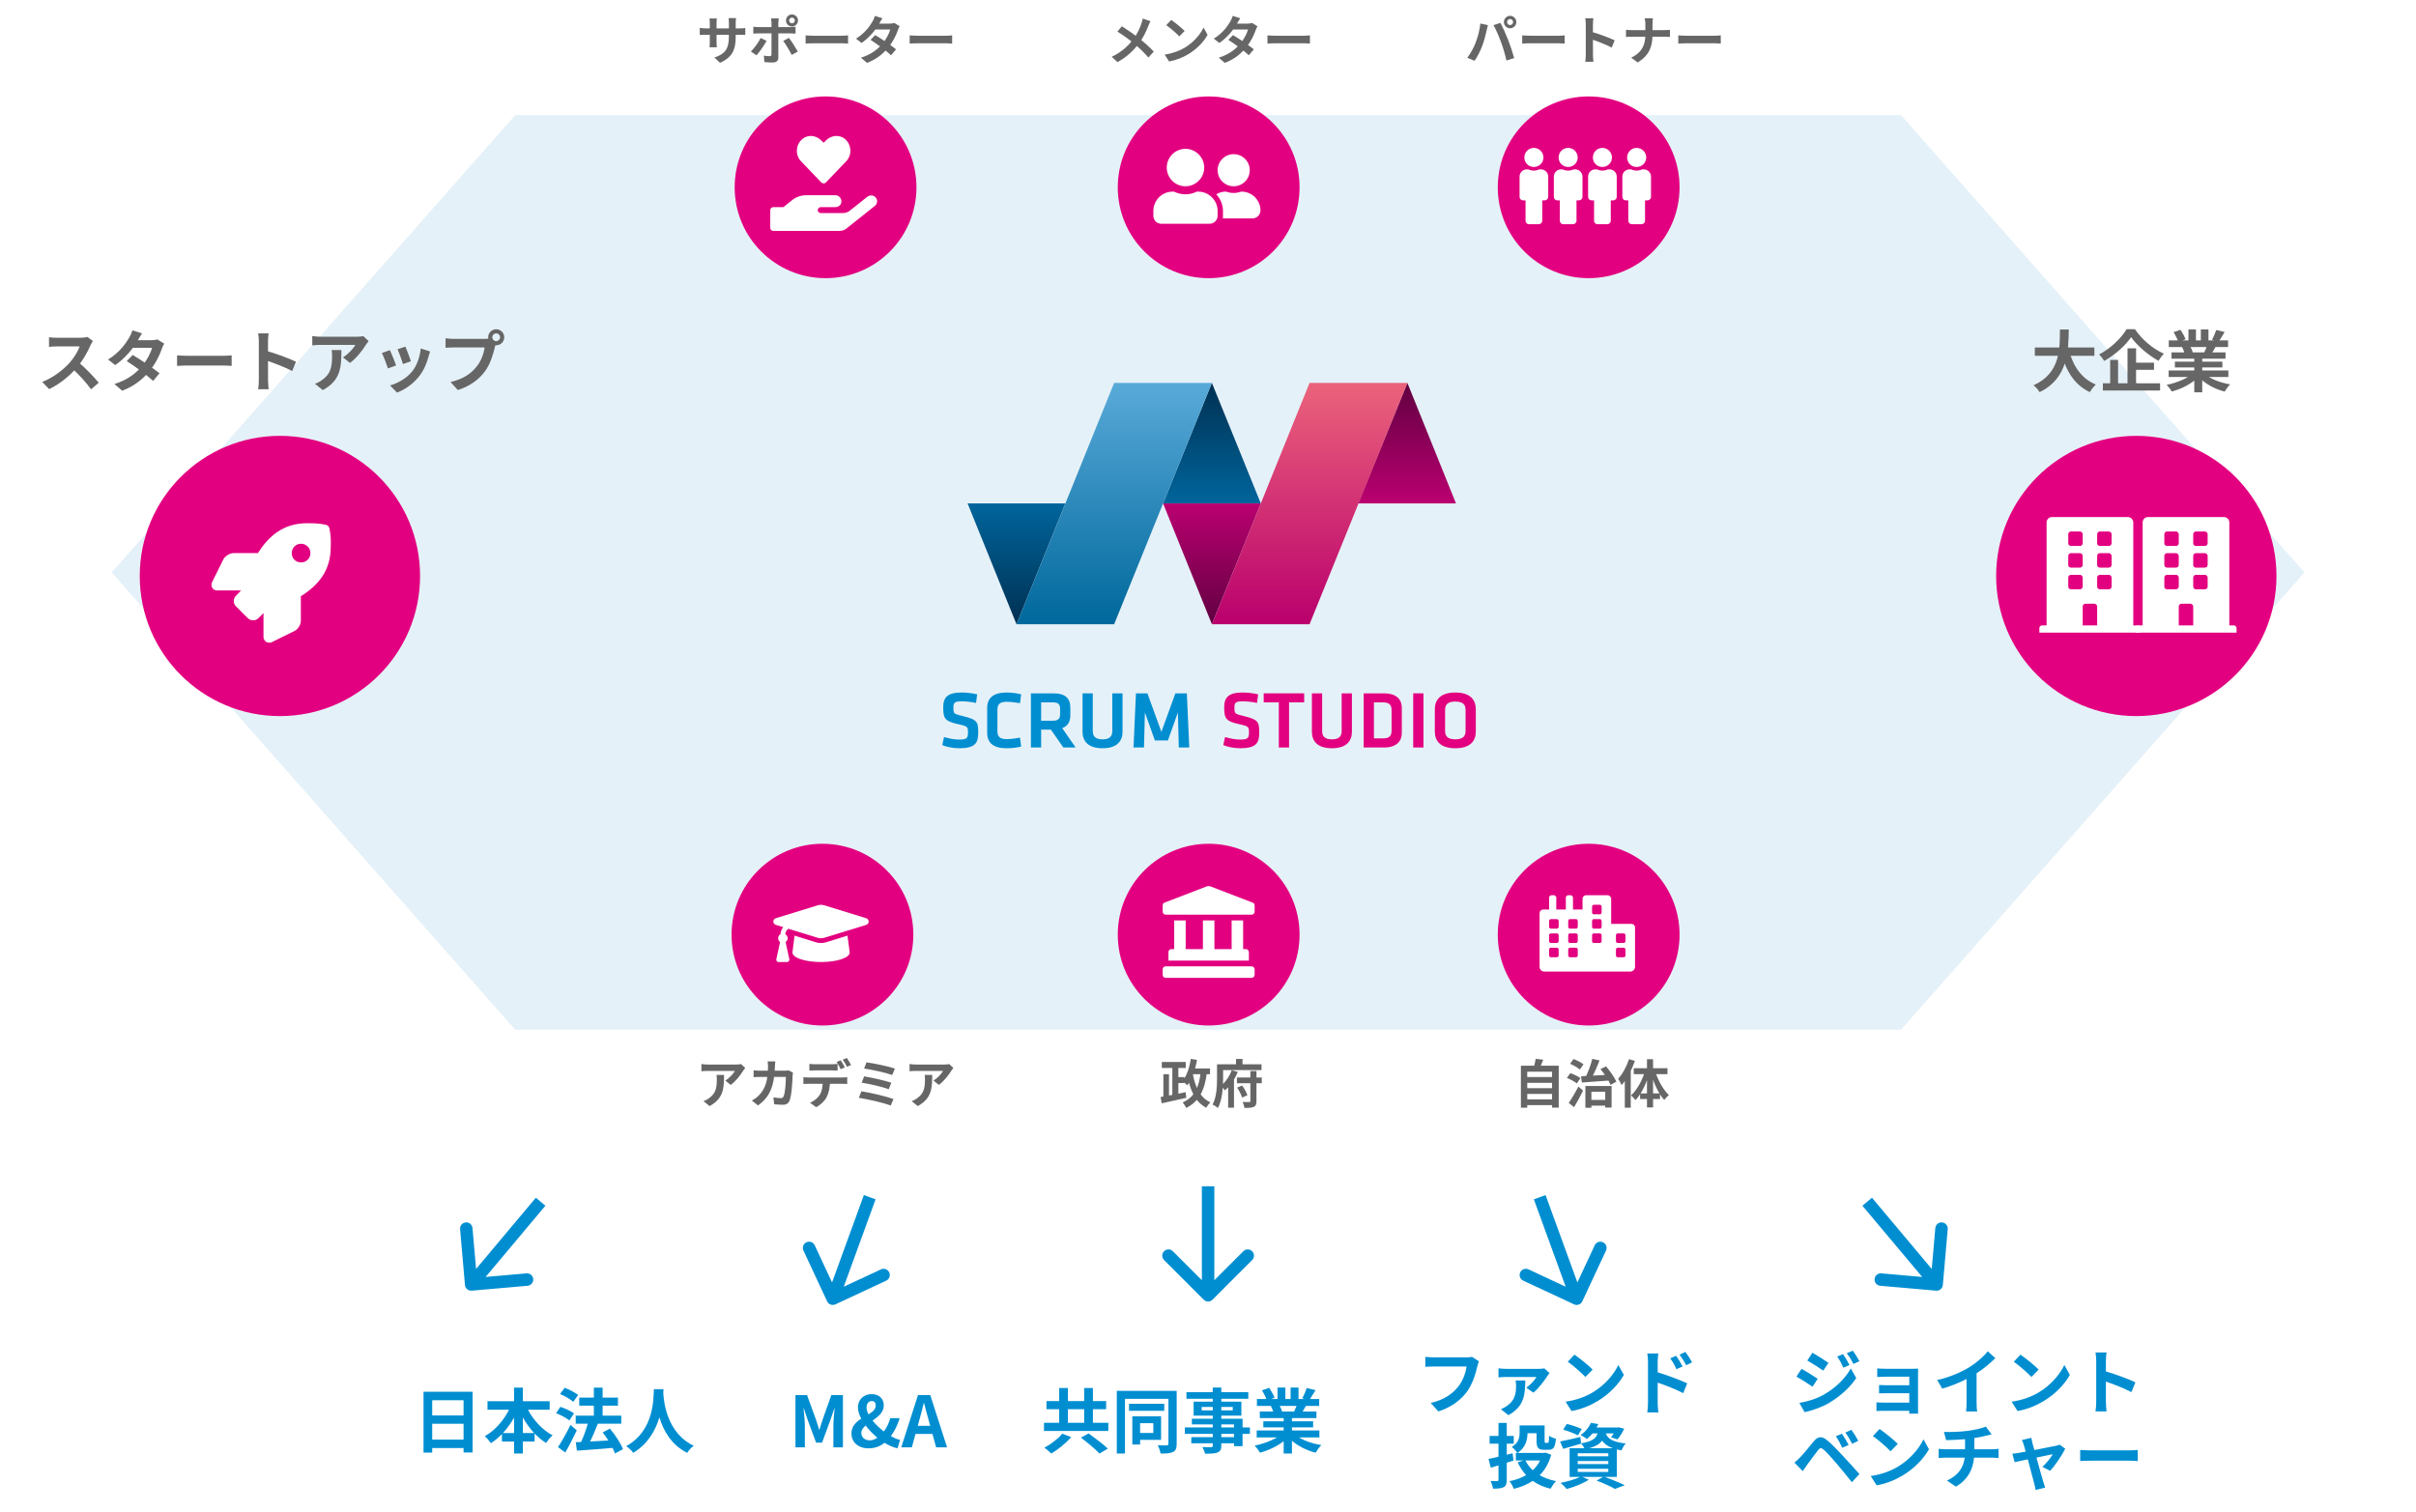 <svg width="650" height="407" viewBox="0 0 650 407" fill="none" xmlns="http://www.w3.org/2000/svg">
<g opacity="0.15" filter="url(#filter0_f_906_70)">
<path d="M511.454 30.978L620 154.045L511.454 277.112H138.602L30.056 154.045L138.602 30.978L511.454 30.978Z" fill="#4EA2D2"/>
</g>
<path d="M258.064 201.365C256.405 201.365 254.478 200.979 253.513 200.505L253.984 198.352C255.353 198.738 256.663 199.029 258.106 199.029C260.097 199.029 260.425 198.596 260.425 197.201C260.425 195.587 260.38 195.447 257.757 194.883C254.231 194.091 253.76 193.414 253.76 190.33C253.76 187.681 254.95 186.368 258.653 186.368C259.922 186.368 261.453 186.521 262.896 186.854L262.591 189.167C261.387 188.909 259.965 188.737 258.696 188.737C256.836 188.737 256.507 189.124 256.507 190.396C256.507 192.059 256.55 192.103 259.067 192.714C262.985 193.66 263.18 194.295 263.18 197.202C263.181 199.95 262.372 201.365 258.064 201.365Z" fill="#008ED1"/>
<path d="M265.587 190.592C265.587 187.921 267.14 186.368 270.772 186.368C272.127 186.368 273.528 186.543 274.73 186.854L274.424 189.234C273.243 189.015 271.865 188.866 270.858 188.866C268.955 188.866 268.343 189.522 268.343 191.074V196.666C268.343 198.246 268.954 198.907 270.858 198.907C271.865 198.907 273.243 198.717 274.424 198.513L274.73 200.917C273.528 201.202 272.127 201.364 270.772 201.364C267.14 201.364 265.587 199.828 265.587 197.16V190.592Z" fill="#008ED1"/>
<path d="M283.217 189.015H280.112V193.957H283.217C284.727 193.957 285.208 193.413 285.208 192.19V190.747C285.208 189.521 284.683 189.015 283.217 189.015ZM286.082 201.161L282.736 196.36H280.111V201.161H277.356V186.587H283.326C286.715 186.587 287.963 187.967 287.963 190.523V192.432C287.963 194.182 287.308 195.4 285.775 195.947L289.385 201.161H286.082Z" fill="#008ED1"/>
<path d="M302.006 186.587V196.949C302.006 199.231 300.715 201.364 296.625 201.364C292.536 201.364 291.245 199.231 291.245 196.949V186.587H294V196.705C294 198.136 294.679 198.967 296.625 198.967C298.572 198.967 299.251 198.136 299.251 196.705V186.587H302.006Z" fill="#008ED1"/>
<path d="M314.211 199.272H310.711L308.021 191.731L307.78 201.161H304.959L305.615 186.587H308.699L312.461 196.949L316.223 186.587H319.307L319.964 201.161H317.143L316.901 191.731L314.211 199.272Z" fill="#008ED1"/>
<path d="M333.663 201.364C332 201.364 330.077 200.978 329.113 200.504L329.595 198.351C330.951 198.737 332.263 199.028 333.706 199.028C335.697 199.028 336.025 198.595 336.025 197.2C336.025 195.586 335.98 195.446 333.356 194.882C329.835 194.09 329.354 193.413 329.354 190.329C329.354 187.68 330.556 186.367 334.253 186.367C335.522 186.367 337.052 186.52 338.496 186.853L338.19 189.166C336.986 188.908 335.564 188.736 334.297 188.736C332.437 188.736 332.109 189.123 332.109 190.395C332.109 192.058 332.152 192.102 334.668 192.713C338.584 193.659 338.781 194.294 338.781 197.201C338.781 199.949 337.972 201.364 333.663 201.364Z" fill="#E30080"/>
<path d="M344.054 189.015H339.985V186.587H350.876V189.015H346.81V201.161H344.054V189.015Z" fill="#E30080"/>
<path d="M363.717 186.587V196.949C363.717 199.231 362.427 201.364 358.336 201.364C354.245 201.364 352.955 199.231 352.955 196.949V186.587H355.71V196.705C355.71 198.136 356.389 198.967 358.336 198.967C360.282 198.967 360.959 198.136 360.959 196.705V186.587H363.717Z" fill="#E30080"/>
<path d="M369.643 198.716H372.027C373.887 198.716 374.391 197.978 374.391 196.584V191.161C374.391 189.759 373.888 189.015 372.027 189.015H369.643V198.716ZM372.312 186.587C375.9 186.587 377.146 188.401 377.146 190.503V197.241C377.146 199.313 375.9 201.161 372.312 201.161H366.887V186.587H372.312Z" fill="#E30080"/>
<path d="M382.965 201.161H380.207V186.587H382.965V201.161Z" fill="#E30080"/>
<path d="M388.785 196.73C388.785 198.108 389.484 198.967 391.539 198.967C393.594 198.967 394.293 198.109 394.293 196.73V191.008C394.293 189.629 393.594 188.8 391.539 188.8C389.484 188.8 388.785 189.629 388.785 191.008V196.73ZM397.049 196.9C397.049 199.312 395.65 201.364 391.539 201.364C387.428 201.364 386.025 199.312 386.025 196.9V190.855C386.025 188.423 387.428 186.367 391.539 186.367C395.65 186.367 397.049 188.422 397.049 190.855V196.9Z" fill="#E30080"/>
<path d="M273.48 167.997L286.623 135.485H260.322L273.48 167.997Z" fill="url(#paint0_linear_906_70)"/>
<path d="M326.049 103.039L312.915 135.484H339.212L326.049 103.039Z" fill="url(#paint1_linear_906_70)"/>
<path d="M299.749 103.039L273.481 167.997H299.749L326.049 103.039H299.749Z" fill="url(#paint2_linear_906_70)"/>
<path d="M326.05 167.997L339.212 135.485H312.915L326.05 167.997Z" fill="url(#paint3_linear_906_70)"/>
<path d="M378.641 103.039L365.41 135.484H391.721L378.641 103.039Z" fill="url(#paint4_linear_906_70)"/>
<path d="M352.328 103.039L326.05 167.997H352.318L378.64 103.039H352.328Z" fill="url(#paint5_linear_906_70)"/>
<path d="M125.095 345.812C125.176 346.734 125.989 347.416 126.911 347.335L141.938 346.021C142.86 345.94 143.542 345.127 143.461 344.205C143.38 343.283 142.567 342.601 141.645 342.682L128.289 343.85L127.12 330.493C127.039 329.571 126.226 328.889 125.304 328.97C124.382 329.05 123.7 329.863 123.781 330.785L125.095 345.812ZM144.166 322.321L125.481 344.588L128.049 346.743L146.734 324.475L144.166 322.321Z" fill="#008ED1"/>
<path d="M323.843 349.761C324.497 350.415 325.559 350.415 326.213 349.761L336.879 339.095C337.533 338.44 337.533 337.379 336.879 336.724C336.224 336.07 335.163 336.07 334.509 336.724L325.028 346.205L315.547 336.724C314.893 336.07 313.831 336.07 313.177 336.724C312.522 337.379 312.522 338.44 313.177 339.095L323.843 349.761ZM323.352 319.246L323.352 348.575L326.704 348.575L326.704 319.246L323.352 319.246Z" fill="#008ED1"/>
<path d="M222.529 350.208C222.92 351.047 223.918 351.41 224.757 351.019L238.427 344.644C239.266 344.253 239.629 343.256 239.238 342.417C238.847 341.578 237.849 341.215 237.01 341.606L224.859 347.273L219.192 335.121C218.801 334.282 217.804 333.919 216.965 334.311C216.126 334.702 215.763 335.699 216.155 336.538L222.529 350.208ZM232.415 321.611L222.473 348.927L225.623 350.073L235.565 322.758L232.415 321.611Z" fill="#008ED1"/>
<path d="M423.481 351.019C424.319 351.41 425.317 351.047 425.708 350.208L432.082 336.538C432.474 335.699 432.111 334.702 431.272 334.311C430.433 333.919 429.436 334.282 429.045 335.121L423.378 347.273L411.227 341.607C410.388 341.215 409.39 341.578 408.999 342.417C408.608 343.256 408.971 344.253 409.81 344.644L423.481 351.019ZM412.672 322.758L422.614 350.073L425.764 348.927L415.822 321.611L412.672 322.758Z" fill="#008ED1"/>
<path d="M520.885 347.335C521.807 347.416 522.62 346.734 522.701 345.812L524.016 330.785C524.096 329.863 523.414 329.05 522.492 328.97C521.57 328.889 520.757 329.571 520.676 330.493L519.508 343.85L506.151 342.682C505.229 342.601 504.416 343.283 504.335 344.205C504.255 345.127 504.937 345.94 505.859 346.021L520.885 347.335ZM501.063 324.475L519.748 346.743L522.315 344.588L503.63 322.321L501.063 324.475Z" fill="#008ED1"/>
<circle cx="325.181" cy="50.405" r="24.455" fill="#E30080"/>
<path d="M318.944 50.13C316.153 50.13 313.902 47.879 313.902 45.087C313.902 42.341 316.153 40.045 318.944 40.045C321.691 40.045 323.987 42.341 323.987 45.087C323.987 47.879 321.691 50.13 318.944 50.13ZM322.366 51.571C325.248 51.571 327.589 53.913 327.589 56.794V58.055C327.589 59.27 326.599 60.216 325.428 60.216H312.461C311.245 60.216 310.3 59.27 310.3 58.055V56.794C310.3 53.913 312.596 51.571 315.477 51.571H315.838C316.783 52.021 317.819 52.292 318.944 52.292C320.025 52.292 321.061 52.021 322.006 51.571H322.366ZM331.912 50.13C329.525 50.13 327.589 48.194 327.589 45.808C327.589 43.422 329.525 41.486 331.912 41.486C334.298 41.486 336.234 43.422 336.234 45.808C336.234 48.194 334.298 50.13 331.912 50.13ZM334.073 51.571C336.82 51.571 339.116 53.867 339.116 56.614C339.116 57.83 338.125 58.775 336.955 58.775H328.985C328.985 58.685 329.03 58.595 329.03 58.505V56.794C329.03 55.038 328.31 53.462 327.229 52.292C327.95 51.841 328.805 51.571 329.751 51.571H329.886C330.516 51.796 331.191 51.931 331.912 51.931C332.587 51.931 333.263 51.796 333.893 51.571H334.073Z" fill="white"/>
<circle cx="427.416" cy="50.405" r="24.455" fill="#E30080"/>
<path d="M412.678 39.801C414.083 39.801 415.246 40.964 415.246 42.369C415.246 43.813 414.083 44.936 412.678 44.936C411.234 44.936 410.111 43.813 410.111 42.369C410.111 40.964 411.234 39.801 412.678 39.801ZM414.604 45.578C415.647 45.578 416.53 46.461 416.53 47.504V52.961C416.53 53.522 416.089 53.924 415.567 53.924H414.925V59.38C414.925 59.942 414.484 60.343 413.962 60.343H411.395C410.833 60.343 410.432 59.942 410.432 59.38V53.924H409.79C409.228 53.924 408.827 53.522 408.827 52.961V47.504C408.827 46.461 409.669 45.578 410.753 45.578H411.194C412.157 46.02 413.2 46.02 414.123 45.578H414.604Z" fill="white"/>
<path d="M421.896 39.801C423.301 39.801 424.464 40.964 424.464 42.369C424.464 43.813 423.301 44.936 421.896 44.936C420.452 44.936 419.329 43.813 419.329 42.369C419.329 40.964 420.452 39.801 421.896 39.801ZM423.822 45.578C424.865 45.578 425.748 46.461 425.748 47.504V52.961C425.748 53.522 425.307 53.924 424.785 53.924H424.143V59.38C424.143 59.942 423.702 60.343 423.18 60.343H420.612C420.051 60.343 419.65 59.942 419.65 59.38V53.924H419.008C418.446 53.924 418.045 53.522 418.045 52.961V47.504C418.045 46.461 418.887 45.578 419.971 45.578H420.412C421.375 46.02 422.418 46.02 423.341 45.578H423.822Z" fill="white"/>
<path d="M431.114 39.801C432.518 39.801 433.682 40.964 433.682 42.369C433.682 43.813 432.518 44.936 431.114 44.936C429.67 44.936 428.546 43.813 428.546 42.369C428.546 40.964 429.67 39.801 431.114 39.801ZM433.04 45.578C434.083 45.578 434.966 46.461 434.966 47.504V52.961C434.966 53.522 434.525 53.924 434.003 53.924H433.361V59.38C433.361 59.942 432.92 60.343 432.398 60.343H429.83C429.269 60.343 428.867 59.942 428.867 59.38V53.924H428.225C427.664 53.924 427.263 53.522 427.263 52.961V47.504C427.263 46.461 428.105 45.578 429.188 45.578H429.63C430.593 46.02 431.636 46.02 432.559 45.578H433.04Z" fill="white"/>
<path d="M440.332 39.801C441.736 39.801 442.9 40.964 442.9 42.369C442.9 43.813 441.736 44.936 440.332 44.936C438.888 44.936 437.764 43.813 437.764 42.369C437.764 40.964 438.888 39.801 440.332 39.801ZM442.258 45.578C443.301 45.578 444.184 46.461 444.184 47.504V52.961C444.184 53.522 443.742 53.924 443.221 53.924H442.579V59.38C442.579 59.942 442.138 60.343 441.616 60.343H439.048C438.487 60.343 438.085 59.942 438.085 59.38V53.924H437.443C436.882 53.924 436.48 53.522 436.48 52.961V47.504C436.48 46.461 437.323 45.578 438.406 45.578H438.848C439.811 46.02 440.854 46.02 441.776 45.578H442.258Z" fill="white"/>
<circle cx="222.109" cy="50.405" r="24.455" fill="#E30080"/>
<path d="M220.959 49.1L215.516 43.407C213.918 41.759 214.018 39.013 215.816 37.465C217.314 36.117 219.611 36.366 221.009 37.864L221.608 38.414L222.158 37.864C223.556 36.366 225.853 36.117 227.401 37.465C229.149 39.013 229.249 41.759 227.651 43.407L222.208 49.1C221.858 49.45 221.309 49.45 220.959 49.1ZM235.441 52.995C236.19 53.644 236.14 54.793 235.391 55.392L227.8 61.434C227.251 61.933 226.552 62.133 225.803 62.133H208.026C207.576 62.133 207.227 61.784 207.227 61.334V56.54C207.227 56.141 207.576 55.741 208.026 55.741H210.772L213.069 53.894C214.118 53.045 215.466 52.545 216.815 52.545H224.804C225.753 52.545 226.502 53.444 226.352 54.443C226.252 55.242 225.503 55.741 224.704 55.741H220.809C220.36 55.741 220.01 56.141 220.01 56.54C220.01 56.99 220.36 57.339 220.809 57.339H226.702C227.401 57.339 228.15 57.14 228.699 56.64L233.293 52.995C233.942 52.496 234.841 52.446 235.441 52.995Z" fill="white"/>
<circle cx="574.749" cy="155" r="37.709" fill="#E30080"/>
<path d="M575.153 168.301C575.517 168.301 575.882 168.666 575.882 169.03V170.245H548.669V169.03C548.669 168.666 548.972 168.301 549.398 168.301H550.613V140.602C550.613 139.813 551.22 139.144 552.07 139.144H572.48C573.27 139.144 573.938 139.813 573.938 140.602V168.301H575.153ZM556.444 143.761V146.191C556.444 146.616 556.748 146.92 557.173 146.92H559.603C559.967 146.92 560.332 146.616 560.332 146.191V143.761C560.332 143.396 559.967 143.032 559.603 143.032H557.173C556.748 143.032 556.444 143.396 556.444 143.761ZM556.444 149.592V152.022C556.444 152.447 556.748 152.751 557.173 152.751H559.603C559.967 152.751 560.332 152.447 560.332 152.022V149.592C560.332 149.228 559.967 148.863 559.603 148.863H557.173C556.748 148.863 556.444 149.228 556.444 149.592ZM559.603 158.582C559.967 158.582 560.332 158.279 560.332 157.853V155.424C560.332 155.059 559.967 154.695 559.603 154.695H557.173C556.748 154.695 556.444 155.059 556.444 155.424V157.853C556.444 158.279 556.748 158.582 557.173 158.582H559.603ZM564.219 168.301V163.199C564.219 162.834 563.855 162.47 563.49 162.47H561.06C560.635 162.47 560.332 162.834 560.332 163.199V168.301H564.219ZM568.107 157.853V155.424C568.107 155.059 567.742 154.695 567.378 154.695H564.948C564.523 154.695 564.219 155.059 564.219 155.424V157.853C564.219 158.279 564.523 158.582 564.948 158.582H567.378C567.742 158.582 568.107 158.279 568.107 157.853ZM568.107 152.022V149.592C568.107 149.228 567.742 148.863 567.378 148.863H564.948C564.523 148.863 564.219 149.228 564.219 149.592V152.022C564.219 152.447 564.523 152.751 564.948 152.751H567.378C567.742 152.751 568.107 152.447 568.107 152.022ZM568.107 146.191V143.761C568.107 143.396 567.742 143.032 567.378 143.032H564.948C564.523 143.032 564.219 143.396 564.219 143.761V146.191C564.219 146.616 564.523 146.92 564.948 146.92H567.378C567.742 146.92 568.107 146.616 568.107 146.191Z" fill="white"/>
<path d="M600.997 168.301C601.361 168.301 601.725 168.666 601.725 169.03V170.245H574.512V169.03C574.512 168.666 574.816 168.301 575.241 168.301H576.456V140.602C576.456 139.813 577.064 139.144 577.914 139.144H598.324C599.114 139.144 599.782 139.813 599.782 140.602V168.301H600.997ZM582.287 143.761V146.191C582.287 146.616 582.591 146.92 583.016 146.92H585.446C585.811 146.92 586.175 146.616 586.175 146.191V143.761C586.175 143.396 585.811 143.032 585.446 143.032H583.016C582.591 143.032 582.287 143.396 582.287 143.761ZM582.287 149.592V152.022C582.287 152.447 582.591 152.751 583.016 152.751H585.446C585.811 152.751 586.175 152.447 586.175 152.022V149.592C586.175 149.228 585.811 148.863 585.446 148.863H583.016C582.591 148.863 582.287 149.228 582.287 149.592ZM585.446 158.582C585.811 158.582 586.175 158.279 586.175 157.853V155.424C586.175 155.059 585.811 154.695 585.446 154.695H583.016C582.591 154.695 582.287 155.059 582.287 155.424V157.853C582.287 158.279 582.591 158.582 583.016 158.582H585.446ZM590.063 168.301V163.199C590.063 162.834 589.698 162.47 589.334 162.47H586.904C586.479 162.47 586.175 162.834 586.175 163.199V168.301H590.063ZM593.95 157.853V155.424C593.95 155.059 593.586 154.695 593.221 154.695H590.792C590.366 154.695 590.063 155.059 590.063 155.424V157.853C590.063 158.279 590.366 158.582 590.792 158.582H593.221C593.586 158.582 593.95 158.279 593.95 157.853ZM593.95 152.022V149.592C593.95 149.228 593.586 148.863 593.221 148.863H590.792C590.366 148.863 590.063 149.228 590.063 149.592V152.022C590.063 152.447 590.366 152.751 590.792 152.751H593.221C593.586 152.751 593.95 152.447 593.95 152.022ZM593.95 146.191V143.761C593.95 143.396 593.586 143.032 593.221 143.032H590.792C590.366 143.032 590.063 143.396 590.063 143.761V146.191C590.063 146.616 590.366 146.92 590.792 146.92H593.221C593.586 146.92 593.95 146.616 593.95 146.191Z" fill="white"/>
<circle cx="75.307" cy="155" r="37.709" fill="#E30080"/>
<path d="M88.602 142.061C89.042 144.071 89.042 145.641 88.979 147.211C88.979 153.68 85.525 157.574 80.94 160.463V167.058C80.94 168.063 80.249 169.256 79.307 169.758L73.089 172.836C72.9 172.899 72.649 172.961 72.461 172.961C71.582 172.961 70.954 172.333 70.891 171.454V164.985L69.509 166.367C68.692 167.183 67.374 167.058 66.683 166.367L63.48 163.164C62.663 162.347 62.726 161.028 63.48 160.337L64.861 158.893H58.392C57.513 158.893 56.885 158.265 56.885 157.386C56.885 157.197 56.948 156.946 57.011 156.758L60.088 150.54C60.591 149.598 61.784 148.907 62.789 148.844H69.383C72.272 144.322 76.166 140.805 82.635 140.805C84.206 140.805 85.776 140.805 87.786 141.244C88.162 141.37 88.476 141.684 88.602 142.061ZM81.002 151.356C82.384 151.356 83.515 150.289 83.515 148.844C83.515 147.462 82.384 146.332 81.002 146.332C79.558 146.332 78.49 147.462 78.49 148.844C78.49 150.289 79.558 151.356 81.002 151.356Z" fill="white"/>
<circle cx="221.271" cy="251.522" r="24.455" fill="#E30080"/>
<path d="M233.02 247.097C233.943 247.378 233.943 248.622 233.02 248.902L221.827 252.353C221.024 252.594 220.302 252.473 219.941 252.353L212.117 249.946C211.596 250.267 211.315 250.828 211.275 251.43C211.636 251.631 211.917 252.032 211.917 252.473C211.917 252.915 211.676 253.276 211.355 253.516L212.358 258.13C212.438 258.532 212.157 258.893 211.756 258.893H209.469C209.068 258.893 208.787 258.532 208.867 258.13L209.87 253.516C209.549 253.276 209.349 252.915 209.349 252.473C209.349 252.032 209.589 251.631 209.991 251.39C210.031 250.708 210.272 250.026 210.713 249.504L208.747 248.902C207.824 248.622 207.824 247.378 208.747 247.097L219.941 243.647C220.543 243.446 221.225 243.446 221.827 243.647L233.02 247.097ZM222.188 253.597L228.005 251.791L228.607 256.325C228.607 257.769 225.157 258.893 220.904 258.893C216.611 258.893 213.2 257.769 213.2 256.325L213.762 251.791L219.58 253.597C220.061 253.757 221.064 253.918 222.188 253.597Z" fill="white"/>
<circle cx="325.181" cy="251.522" r="24.455" fill="#E30080"/>
<path d="M337.011 242.909C337.301 243.005 337.543 243.295 337.543 243.633V245.372C337.543 245.806 337.156 246.145 336.77 246.145H313.586C313.152 246.145 312.813 245.806 312.813 245.372V243.633C312.813 243.295 313.007 243.005 313.296 242.909L324.598 238.562C324.792 238.465 324.985 238.465 325.178 238.465C325.323 238.465 325.516 238.465 325.709 238.562L337.011 242.909ZM315.905 247.69H318.996V255.418H323.632V247.69H326.724V255.418H331.36V247.69H334.451V255.418H335.224C335.611 255.418 335.997 255.804 335.997 256.191V258.509H314.359V256.191C314.359 255.804 314.697 255.418 315.132 255.418H315.905V247.69ZM336.77 260.055C337.156 260.055 337.543 260.441 337.543 260.827V262.373C337.543 262.808 337.156 263.146 336.77 263.146H313.586C313.152 263.146 312.813 262.808 312.813 262.373V260.827C312.813 260.441 313.152 260.055 313.586 260.055H336.77Z" fill="white"/>
<circle cx="427.416" cy="251.522" r="24.455" fill="#E30080"/>
<path d="M438.925 248.622C439.446 248.622 439.888 249.063 439.888 249.584V260.177C439.888 260.899 439.286 261.46 438.604 261.46H415.494C414.772 261.46 414.21 260.899 414.21 260.177V245.733C414.21 245.211 414.611 244.77 415.173 244.77H416.778V241.56C416.778 241.239 417.059 240.918 417.42 240.918H418.062C418.383 240.918 418.704 241.239 418.704 241.56V244.77H421.272V241.56C421.272 241.239 421.552 240.918 421.913 240.918H422.555C422.876 240.918 423.197 241.239 423.197 241.56V244.77H425.765V241.881C425.765 241.36 426.166 240.918 426.728 240.918H432.505C433.027 240.918 433.468 241.36 433.468 241.881V248.622H438.925ZM419.346 257.127V255.522C419.346 255.282 419.105 255.041 418.864 255.041H417.259C416.979 255.041 416.778 255.282 416.778 255.522V257.127C416.778 257.408 416.979 257.609 417.259 257.609H418.864C419.105 257.609 419.346 257.408 419.346 257.127ZM419.346 253.276V251.671C419.346 251.43 419.105 251.189 418.864 251.189H417.259C416.979 251.189 416.778 251.43 416.778 251.671V253.276C416.778 253.556 416.979 253.757 417.259 253.757H418.864C419.105 253.757 419.346 253.556 419.346 253.276ZM419.346 249.424V247.819C419.346 247.578 419.105 247.338 418.864 247.338H417.259C416.979 247.338 416.778 247.578 416.778 247.819V249.424C416.778 249.705 416.979 249.905 417.259 249.905H418.864C419.105 249.905 419.346 249.705 419.346 249.424ZM424.481 257.127V255.522C424.481 255.282 424.24 255.041 424 255.041H422.395C422.114 255.041 421.913 255.282 421.913 255.522V257.127C421.913 257.408 422.114 257.609 422.395 257.609H424C424.24 257.609 424.481 257.408 424.481 257.127ZM424.481 253.276V251.671C424.481 251.43 424.24 251.189 424 251.189H422.395C422.114 251.189 421.913 251.43 421.913 251.671V253.276C421.913 253.556 422.114 253.757 422.395 253.757H424C424.24 253.757 424.481 253.556 424.481 253.276ZM424.481 249.424V247.819C424.481 247.578 424.24 247.338 424 247.338H422.395C422.114 247.338 421.913 247.578 421.913 247.819V249.424C421.913 249.705 422.114 249.905 422.395 249.905H424C424.24 249.905 424.481 249.705 424.481 249.424ZM430.901 253.276V251.671C430.901 251.43 430.66 251.189 430.419 251.189H428.814C428.533 251.189 428.333 251.43 428.333 251.671V253.276C428.333 253.556 428.533 253.757 428.814 253.757H430.419C430.66 253.757 430.901 253.556 430.901 253.276ZM430.901 249.424V247.819C430.901 247.578 430.66 247.338 430.419 247.338H428.814C428.533 247.338 428.333 247.578 428.333 247.819V249.424C428.333 249.705 428.533 249.905 428.814 249.905H430.419C430.66 249.905 430.901 249.705 430.901 249.424ZM430.901 245.572V243.967C430.901 243.727 430.66 243.486 430.419 243.486H428.814C428.533 243.486 428.333 243.727 428.333 243.967V245.572C428.333 245.853 428.533 246.054 428.814 246.054H430.419C430.66 246.054 430.901 245.853 430.901 245.572ZM437.32 257.127V255.522C437.32 255.282 437.079 255.041 436.839 255.041H435.234C434.953 255.041 434.752 255.282 434.752 255.522V257.127C434.752 257.408 434.953 257.609 435.234 257.609H436.839C437.079 257.609 437.32 257.408 437.32 257.127ZM437.32 253.276V251.671C437.32 251.43 437.079 251.189 436.839 251.189H435.234C434.953 251.189 434.752 251.43 434.752 251.671V253.276C434.752 253.556 434.953 253.757 435.234 253.757H436.839C437.079 253.757 437.32 253.556 437.32 253.276Z" fill="white"/>
<path d="M309.528 5.71C309.332 6.032 309.066 6.648 308.94 6.984C308.408 8.37 307.554 10.218 306.392 11.73C305.09 13.41 303.368 15.216 300.652 16.714L299.098 15.286C301.646 14.068 303.396 12.514 304.88 10.582C305.986 9.126 306.616 7.684 307.106 6.284C307.232 5.92 307.372 5.346 307.442 4.996L309.528 5.71ZM301.828 7.068C303.214 7.936 305.132 9.266 306.308 10.19C307.806 11.352 309.276 12.668 310.41 13.872L308.968 15.482C307.75 14.054 306.518 12.906 305.034 11.674C304.026 10.834 302.388 9.574 300.624 8.496L301.828 7.068ZM315.1 5.36C316.066 6.018 317.886 7.474 318.712 8.328L317.284 9.784C316.556 9 314.792 7.474 313.77 6.774L315.1 5.36ZM313.336 14.684C315.534 14.376 317.34 13.662 318.698 12.864C321.092 11.436 322.912 9.308 323.808 7.418L324.886 9.378C323.836 11.282 321.974 13.214 319.72 14.572C318.292 15.426 316.486 16.196 314.526 16.532L313.336 14.684ZM331.718 9.448C333.44 10.442 336.03 12.234 337.332 13.27L335.988 14.866C334.77 13.718 332.11 11.758 330.472 10.722L331.718 9.448ZM338.312 7.068C338.144 7.334 337.962 7.726 337.836 8.076C337.416 9.364 336.562 11.156 335.302 12.71C333.986 14.348 332.194 15.916 329.52 16.924L327.896 15.524C330.822 14.614 332.488 13.144 333.692 11.744C334.63 10.638 335.498 9.028 335.764 7.936H331.032L331.676 6.354H335.666C336.1 6.354 336.562 6.284 336.884 6.186L338.312 7.068ZM333.678 4.912C333.342 5.402 332.978 6.046 332.81 6.34C331.872 8.034 330.08 10.176 328.064 11.562L326.566 10.4C329.016 8.888 330.304 6.97 331.018 5.752C331.228 5.416 331.522 4.772 331.648 4.282L333.678 4.912ZM341 9.518C341.518 9.56 342.526 9.616 343.254 9.616C344.906 9.616 349.526 9.616 350.772 9.616C351.43 9.616 352.046 9.546 352.424 9.518V11.73C352.088 11.716 351.374 11.646 350.786 11.646C349.512 11.646 344.906 11.646 343.254 11.646C342.47 11.646 341.532 11.688 341 11.73V9.518Z" fill="#666666"/>
<path d="M405.471 5.934C405.471 6.382 405.835 6.746 406.283 6.746C406.717 6.746 407.081 6.382 407.081 5.934C407.081 5.486 406.717 5.122 406.283 5.122C405.835 5.122 405.471 5.486 405.471 5.934ZM404.603 5.934C404.603 5.01 405.359 4.254 406.283 4.254C407.193 4.254 407.949 5.01 407.949 5.934C407.949 6.858 407.193 7.614 406.283 7.614C405.359 7.614 404.603 6.858 404.603 5.934ZM396.945 11.646C397.561 10.092 398.093 8.118 398.275 6.326L400.305 6.76C400.193 7.152 400.025 7.838 399.969 8.16C399.773 9.14 399.269 11.058 398.779 12.36C398.275 13.718 397.449 15.314 396.721 16.364L394.761 15.538C395.629 14.39 396.455 12.892 396.945 11.646ZM403.847 11.366C403.315 9.896 402.419 7.824 401.817 6.76L403.679 6.158C404.267 7.236 405.219 9.392 405.751 10.736C406.255 12.01 406.997 14.236 407.375 15.622L405.303 16.294C404.925 14.642 404.407 12.878 403.847 11.366ZM409.531 9.518C410.049 9.56 411.057 9.616 411.785 9.616C413.437 9.616 418.057 9.616 419.303 9.616C419.961 9.616 420.577 9.546 420.955 9.518V11.73C420.619 11.716 419.905 11.646 419.317 11.646C418.043 11.646 413.437 11.646 411.785 11.646C411.001 11.646 410.063 11.688 409.531 11.73V9.518ZM426.639 14.67C426.639 13.592 426.639 7.796 426.639 6.62C426.639 6.116 426.597 5.43 426.499 4.926H428.683C428.627 5.43 428.557 6.032 428.557 6.62C428.557 8.16 428.571 13.634 428.571 14.67C428.571 15.062 428.627 16.042 428.697 16.616H426.499C426.597 16.07 426.639 15.216 426.639 14.67ZM428.151 8.552C430.013 9.07 433.037 10.176 434.409 10.848L433.625 12.794C432.029 11.968 429.677 11.072 428.151 10.568V8.552ZM442.669 6.564C442.669 6.102 442.613 5.374 442.487 4.926H444.699C444.629 5.374 444.587 6.144 444.587 6.578C444.587 7.362 444.587 8.412 444.587 9.35C444.587 12.388 443.803 14.88 440.597 16.798L438.847 15.51C441.801 14.152 442.669 11.954 442.669 9.35C442.669 8.412 442.669 7.348 442.669 6.564ZM437.461 8.006C437.895 8.062 438.469 8.104 439.029 8.104C439.827 8.104 446.883 8.104 447.737 8.104C448.381 8.104 448.983 8.062 449.277 8.02V9.938C448.983 9.91 448.283 9.882 447.723 9.882C446.883 9.882 439.827 9.882 439.071 9.882C438.469 9.882 437.909 9.91 437.461 9.952V8.006ZM451.531 9.518C452.049 9.56 453.057 9.616 453.785 9.616C455.437 9.616 460.057 9.616 461.303 9.616C461.961 9.616 462.577 9.546 462.955 9.518V11.73C462.619 11.716 461.905 11.646 461.317 11.646C460.043 11.646 455.437 11.646 453.785 11.646C453.001 11.646 452.063 11.688 451.531 11.73V9.518Z" fill="#666666"/>
<path d="M197.936 9.826C197.936 13.284 197.096 15.398 193.708 16.896L192.21 15.482C194.926 14.544 196.102 13.326 196.102 9.882V6.158C196.102 5.598 196.074 5.136 196.018 4.87H198.02C197.992 5.15 197.936 5.598 197.936 6.158V9.826ZM192.868 4.982C192.84 5.248 192.784 5.696 192.784 6.256V11.254C192.784 11.884 192.826 12.458 192.854 12.724H190.894C190.922 12.458 190.964 11.884 190.964 11.254V6.242C190.964 5.85 190.936 5.416 190.88 4.982H192.868ZM188.262 7.502C188.514 7.544 189.088 7.642 189.774 7.642H198.958C199.7 7.642 200.12 7.6 200.512 7.544V9.406C200.204 9.364 199.7 9.364 198.972 9.364H189.774C189.074 9.364 188.584 9.392 188.262 9.406V7.502ZM212.314 5.514C212.314 5.934 212.65 6.27 213.07 6.27C213.49 6.27 213.84 5.934 213.84 5.514C213.84 5.094 213.49 4.744 213.07 4.744C212.65 4.744 212.314 5.094 212.314 5.514ZM211.46 5.514C211.46 4.618 212.174 3.89 213.07 3.89C213.966 3.89 214.694 4.618 214.694 5.514C214.694 6.41 213.966 7.124 213.07 7.124C212.174 7.124 211.46 6.41 211.46 5.514ZM209.528 4.954C209.486 5.15 209.402 5.836 209.402 6.186C209.402 7.012 209.402 8.202 209.402 9.014C209.402 10.148 209.402 14.32 209.402 15.496C209.402 16.308 208.926 16.812 207.932 16.812C207.19 16.812 206.364 16.784 205.664 16.7L205.496 14.964C206.084 15.076 206.7 15.118 207.05 15.118C207.414 15.118 207.54 14.992 207.554 14.628C207.568 14.096 207.568 9.672 207.568 9.014C207.568 8.524 207.568 7.026 207.568 6.172C207.568 5.808 207.498 5.206 207.456 4.954H209.528ZM202.668 7.194C203.088 7.25 203.578 7.292 204.012 7.292C204.866 7.292 211.656 7.292 212.664 7.292C213.056 7.292 213.658 7.25 214.036 7.208V9.042C213.602 9 213.056 8.986 212.678 8.986C211.67 8.986 204.936 8.986 204.012 8.986C203.592 8.986 203.06 9 202.668 9.042V7.194ZM206.238 10.988C205.594 12.22 204.292 14.054 203.536 14.88L202.01 13.858C202.948 12.962 204.068 11.422 204.642 10.232L206.238 10.988ZM212.244 10.19C212.958 11.086 214.078 12.85 214.638 13.872L213 14.782C212.398 13.578 211.404 11.884 210.718 11.016L212.244 10.19ZM216.738 9.518C217.256 9.56 218.264 9.616 218.992 9.616C220.644 9.616 225.264 9.616 226.51 9.616C227.168 9.616 227.784 9.546 228.162 9.518V11.73C227.826 11.716 227.112 11.646 226.524 11.646C225.25 11.646 220.644 11.646 218.992 11.646C218.208 11.646 217.27 11.688 216.738 11.73V9.518ZM235.456 9.448C237.178 10.442 239.768 12.234 241.07 13.27L239.726 14.866C238.508 13.718 235.848 11.758 234.21 10.722L235.456 9.448ZM242.05 7.068C241.882 7.334 241.7 7.726 241.574 8.076C241.154 9.364 240.3 11.156 239.04 12.71C237.724 14.348 235.932 15.916 233.258 16.924L231.634 15.524C234.56 14.614 236.226 13.144 237.43 11.744C238.368 10.638 239.236 9.028 239.502 7.936H234.77L235.414 6.354H239.404C239.838 6.354 240.3 6.284 240.622 6.186L242.05 7.068ZM237.416 4.912C237.08 5.402 236.716 6.046 236.548 6.34C235.61 8.034 233.818 10.176 231.802 11.562L230.304 10.4C232.754 8.888 234.042 6.97 234.756 5.752C234.966 5.416 235.26 4.772 235.386 4.282L237.416 4.912ZM244.738 9.518C245.256 9.56 246.264 9.616 246.992 9.616C248.644 9.616 253.264 9.616 254.51 9.616C255.168 9.616 255.784 9.546 256.162 9.518V11.73C255.826 11.716 255.112 11.646 254.524 11.646C253.25 11.646 248.644 11.646 246.992 11.646C246.208 11.646 245.27 11.688 244.738 11.73V9.518Z" fill="#666666"/>
<path d="M24.994 91.775C24.85 91.973 24.526 92.513 24.364 92.891C23.626 94.601 22.294 97.049 20.746 98.849C18.73 101.171 16.012 103.403 13.222 104.717L11.35 102.773C14.266 101.693 17.038 99.497 18.73 97.625C19.918 96.275 21.016 94.493 21.43 93.215C20.674 93.215 16.084 93.215 15.31 93.215C14.572 93.215 13.582 93.305 13.186 93.341V90.767C13.672 90.839 14.788 90.893 15.31 90.893C16.264 90.893 20.872 90.893 21.664 90.893C22.456 90.893 23.158 90.803 23.536 90.677L24.994 91.775ZM20.98 97.355C22.834 98.867 25.39 101.549 26.56 102.989L24.508 104.771C23.176 102.917 21.214 100.775 19.288 99.029L20.98 97.355ZM35.704 95.537C37.918 96.815 41.248 99.119 42.922 100.451L41.194 102.503C39.628 101.027 36.208 98.507 34.102 97.175L35.704 95.537ZM44.182 92.477C43.966 92.819 43.732 93.323 43.57 93.773C43.03 95.429 41.932 97.733 40.312 99.731C38.62 101.837 36.316 103.853 32.878 105.149L30.79 103.349C34.552 102.179 36.694 100.289 38.242 98.489C39.448 97.067 40.564 94.997 40.906 93.593H34.822L35.65 91.559H40.78C41.338 91.559 41.932 91.469 42.346 91.343L44.182 92.477ZM38.224 89.705C37.792 90.335 37.324 91.163 37.108 91.541C35.902 93.719 33.598 96.473 31.006 98.255L29.08 96.761C32.23 94.817 33.886 92.351 34.804 90.785C35.074 90.353 35.452 89.525 35.614 88.895L38.224 89.705ZM47.638 95.627C48.304 95.681 49.6 95.753 50.536 95.753C52.66 95.753 58.6 95.753 60.202 95.753C61.048 95.753 61.84 95.663 62.326 95.627V98.471C61.894 98.453 60.976 98.363 60.22 98.363C58.582 98.363 52.66 98.363 50.536 98.363C49.528 98.363 48.322 98.417 47.638 98.471V95.627ZM69.634 102.251C69.634 100.865 69.634 93.413 69.634 91.901C69.634 91.253 69.58 90.371 69.454 89.723H72.262C72.19 90.371 72.1 91.145 72.1 91.901C72.1 93.881 72.118 100.919 72.118 102.251C72.118 102.755 72.19 104.015 72.28 104.753H69.454C69.58 104.051 69.634 102.953 69.634 102.251ZM71.578 94.385C73.972 95.051 77.86 96.473 79.624 97.337L78.616 99.839C76.564 98.777 73.54 97.625 71.578 96.977V94.385ZM99.172 91.793C98.992 92.027 98.65 92.459 98.488 92.711C97.642 94.115 95.932 96.401 94.15 97.661L92.278 96.167C93.736 95.285 95.14 93.701 95.608 92.819C94.51 92.819 87.346 92.819 86.212 92.819C85.474 92.819 84.862 92.855 84.016 92.945V90.425C84.718 90.533 85.474 90.623 86.212 90.623C87.346 90.623 94.978 90.623 95.914 90.623C96.418 90.623 97.408 90.551 97.75 90.461L99.172 91.793ZM91.846 94.205C91.846 98.669 91.738 102.341 86.842 104.987L84.736 103.277C85.33 103.079 85.978 102.773 86.644 102.269C88.912 100.685 89.344 98.795 89.344 95.843C89.344 95.267 89.326 94.799 89.236 94.205H91.846ZM109.072 93.287C109.414 94.043 110.296 96.401 110.548 97.229L108.406 97.967C108.172 97.103 107.38 94.925 106.948 93.989L109.072 93.287ZM115.714 94.583C115.516 95.177 115.408 95.555 115.3 95.915C114.832 97.733 114.058 99.605 112.834 101.171C111.16 103.349 108.928 104.843 106.822 105.653L104.932 103.727C106.894 103.187 109.414 101.819 110.89 99.947C112.114 98.435 112.996 96.041 113.194 93.773L115.714 94.583ZM104.896 94.223C105.346 95.141 106.228 97.337 106.57 98.345L104.374 99.155C104.086 98.201 103.168 95.789 102.736 95.015L104.896 94.223ZM132.454 90.767C132.454 91.343 132.922 91.811 133.498 91.811C134.074 91.811 134.542 91.343 134.542 90.767C134.542 90.191 134.074 89.723 133.498 89.723C132.922 89.723 132.454 90.191 132.454 90.767ZM131.338 90.767C131.338 89.579 132.31 88.607 133.498 88.607C134.686 88.607 135.658 89.579 135.658 90.767C135.658 91.955 134.686 92.927 133.498 92.927C132.31 92.927 131.338 91.955 131.338 90.767ZM133.534 92.189C133.354 92.531 133.228 93.053 133.138 93.431C132.724 95.195 131.932 98.003 130.42 100.001C128.8 102.161 126.406 103.943 123.184 104.969L121.222 102.809C124.804 101.981 126.838 100.415 128.278 98.597C129.484 97.103 130.168 95.051 130.402 93.503C129.304 93.503 123.364 93.503 122.014 93.503C121.186 93.503 120.34 93.557 119.872 93.593V91.037C120.412 91.109 121.42 91.199 122.014 91.199C123.364 91.199 129.34 91.199 130.348 91.199C130.708 91.199 131.284 91.181 131.752 91.055L133.534 92.189Z" fill="#666666"/>
<path d="M547.455 93.521H563.475V95.753H547.455V93.521ZM556.689 94.421C557.769 98.543 560.055 101.963 563.871 103.475C563.331 103.961 562.611 104.897 562.251 105.527C558.129 103.601 555.879 99.875 554.511 94.925L556.689 94.421ZM554.205 88.679H556.581C556.491 94.169 556.455 101.801 548.733 105.527C548.391 104.933 547.725 104.159 547.095 103.691C554.475 100.397 554.151 93.557 554.205 88.679ZM573.357 90.731C571.881 92.927 569.109 95.447 566.121 97.139C565.833 96.635 565.221 95.843 564.735 95.393C567.867 93.773 570.783 90.911 572.133 88.589H574.383C576.327 91.469 579.279 93.917 582.177 95.177C581.637 95.735 581.133 96.455 580.719 97.103C577.929 95.555 574.905 92.963 573.357 90.731ZM573.465 97.607H579.513V99.533H573.465V97.607ZM565.761 103.151H581.151V105.095H565.761V103.151ZM572.385 93.737H574.689V104.195H572.385V93.737ZM567.723 96.851H569.847V104.141H567.723V96.851ZM583.455 99.695H599.511V101.459H583.455V99.695ZM583.491 91.613H599.439V93.395H583.491V91.613ZM584.229 94.835H598.755V96.527H584.229V94.835ZM585.129 97.319H597.909V98.885H585.129V97.319ZM590.349 95.699H592.491V105.581H590.349V95.699ZM588.783 88.661H590.799V92.459H588.783V88.661ZM592.113 88.661H594.165V92.333H592.113V88.661ZM589.953 100.487L591.645 101.243C589.935 103.115 587.055 104.645 584.283 105.365C583.995 104.843 583.365 104.015 582.897 103.565C585.615 103.043 588.477 101.855 589.953 100.487ZM592.923 100.433C594.381 101.855 597.189 102.971 599.997 103.439C599.511 103.889 598.863 104.789 598.539 105.383C595.695 104.663 592.941 103.133 591.249 101.099L592.923 100.433ZM596.253 88.805L598.521 89.345C597.945 90.335 597.333 91.307 596.865 91.973L595.119 91.433C595.533 90.695 596.001 89.597 596.253 88.805ZM593.877 92.675L596.163 93.197C595.677 94.061 595.209 94.853 594.831 95.429L592.995 94.907C593.319 94.259 593.697 93.341 593.877 92.675ZM584.787 89.381L586.641 88.751C587.163 89.525 587.757 90.605 588.009 91.307L586.047 92.009C585.849 91.307 585.273 90.209 584.787 89.381ZM587.073 93.413L589.161 93.089C589.467 93.593 589.809 94.295 589.953 94.781L587.757 95.159C587.649 94.691 587.343 93.935 587.073 93.413Z" fill="#666666"/>
<path d="M200.496 287.396C200.356 287.578 200.09 287.914 199.964 288.11C199.306 289.202 197.976 290.98 196.59 291.96L195.134 290.798C196.268 290.112 197.36 288.88 197.724 288.194C196.87 288.194 191.298 288.194 190.416 288.194C189.842 288.194 189.366 288.222 188.708 288.292V286.332C189.254 286.416 189.842 286.486 190.416 286.486C191.298 286.486 197.234 286.486 197.962 286.486C198.354 286.486 199.124 286.43 199.39 286.36L200.496 287.396ZM194.798 289.272C194.798 292.744 194.714 295.6 190.906 297.658L189.268 296.328C189.73 296.174 190.234 295.936 190.752 295.544C192.516 294.312 192.852 292.842 192.852 290.546C192.852 290.098 192.838 289.734 192.768 289.272H194.798ZM208.588 285.632C208.546 285.968 208.504 286.556 208.49 286.892C208.336 292.45 207.02 295.292 203.926 297.49L202.288 296.174C202.876 295.852 203.576 295.39 204.136 294.816C205.97 292.996 206.614 290.616 206.628 286.92C206.628 286.612 206.572 285.968 206.516 285.632H208.588ZM213.334 288.642C213.292 288.866 213.25 289.216 213.25 289.37C213.194 290.896 213.012 294.802 212.41 296.23C212.116 296.93 211.57 297.308 210.618 297.308C209.806 297.308 208.98 297.238 208.294 297.182L208.07 295.32C208.77 295.432 209.484 295.516 210.044 295.516C210.492 295.516 210.688 295.362 210.828 295.012C211.234 294.13 211.43 291.33 211.43 289.818H204.598C204.122 289.818 203.338 289.832 202.75 289.888V288.04C203.338 288.11 204.052 288.138 204.584 288.138H211.066C211.43 288.138 211.794 288.11 212.13 288.04L213.334 288.642ZM217.758 286.304C218.206 286.36 218.794 286.402 219.256 286.402C220.138 286.402 223.022 286.402 223.848 286.402C224.324 286.402 224.87 286.36 225.346 286.304V288.11C224.87 288.082 224.324 288.054 223.848 288.054C223.022 288.054 220.138 288.054 219.27 288.054C218.78 288.054 218.192 288.082 217.758 288.11V286.304ZM216.148 289.874C216.554 289.93 217.044 289.972 217.478 289.972C218.36 289.972 225.822 289.972 226.648 289.972C226.942 289.972 227.558 289.944 227.936 289.874V291.708C227.586 291.68 227.04 291.666 226.648 291.666C225.822 291.666 218.36 291.666 217.478 291.666C217.072 291.666 216.526 291.68 216.148 291.708V289.874ZM223.302 290.854C223.302 292.688 222.98 294.088 222.392 295.264C221.902 296.23 220.824 297.322 219.578 297.952L217.926 296.762C218.92 296.37 219.914 295.572 220.474 294.746C221.174 293.696 221.356 292.366 221.356 290.868L223.302 290.854ZM226.186 285.338C226.536 285.842 227.04 286.738 227.292 287.256L226.172 287.732C225.892 287.158 225.458 286.332 225.08 285.786L226.186 285.338ZM227.838 284.708C228.202 285.226 228.72 286.122 228.972 286.612L227.866 287.088C227.572 286.5 227.124 285.688 226.732 285.156L227.838 284.708ZM233.116 285.898C234.964 286.122 238.996 286.948 240.76 287.564L240.046 289.3C238.408 288.698 234.446 287.816 232.472 287.564L233.116 285.898ZM232.486 289.664C234.488 290 238.044 290.77 239.794 291.372L239.108 293.122C237.512 292.506 233.914 291.694 231.828 291.358L232.486 289.664ZM231.758 293.682C234.166 294.046 238.464 295.054 240.396 295.768L239.626 297.518C237.736 296.748 233.298 295.782 231.058 295.432L231.758 293.682ZM256.496 287.396C256.356 287.578 256.09 287.914 255.964 288.11C255.306 289.202 253.976 290.98 252.59 291.96L251.134 290.798C252.268 290.112 253.36 288.88 253.724 288.194C252.87 288.194 247.298 288.194 246.416 288.194C245.842 288.194 245.366 288.222 244.708 288.292V286.332C245.254 286.416 245.842 286.486 246.416 286.486C247.298 286.486 253.234 286.486 253.962 286.486C254.354 286.486 255.124 286.43 255.39 286.36L256.496 287.396ZM250.798 289.272C250.798 292.744 250.714 295.6 246.906 297.658L245.268 296.328C245.73 296.174 246.234 295.936 246.752 295.544C248.516 294.312 248.852 292.842 248.852 290.546C248.852 290.098 248.838 289.734 248.768 289.272H250.798Z" fill="#666666"/>
<path d="M312.574 285.8H319.014V287.41H312.574V285.8ZM316.13 289.86H318.636V291.456H316.13V289.86ZM315.402 286.668H317.026V295.46H315.402V286.668ZM312.994 289.09H314.506V295.726H312.994V289.09ZM312.252 295.222C313.946 294.956 316.578 294.424 319 293.92L319.154 295.446C316.844 295.978 314.352 296.524 312.546 296.916L312.252 295.222ZM320.022 287.536H325.538V289.09H320.022V287.536ZM320.372 284.96L322.038 285.226C321.562 287.942 320.694 290.476 319.42 292.086C319.154 291.764 318.496 291.176 318.118 290.91C319.294 289.552 320.008 287.326 320.372 284.96ZM323.032 288.474L324.712 288.628C324.096 293.402 322.654 296.398 319.14 298.162C318.986 297.77 318.496 297.028 318.188 296.678C321.366 295.264 322.598 292.632 323.032 288.474ZM320.862 288.754C321.478 292.366 322.836 295.376 325.65 296.664C325.272 297 324.768 297.658 324.516 298.106C321.464 296.482 320.134 293.262 319.364 289.006L320.862 288.754ZM332.79 289.972H339.468V291.512H332.79V289.972ZM332.846 292.688L334.19 292.128C334.778 292.94 335.352 294.004 335.604 294.732L334.19 295.376C333.966 294.648 333.392 293.514 332.846 292.688ZM336.402 288.236H338.04V296.314C338.04 297.168 337.872 297.616 337.326 297.868C336.766 298.12 335.954 298.162 334.82 298.162C334.764 297.7 334.54 297 334.316 296.552C335.058 296.58 335.856 296.58 336.094 296.58C336.318 296.566 336.402 296.496 336.402 296.286V288.236ZM331.376 288.012L333.028 288.474C332.258 290.294 331.026 292.226 329.542 293.43C329.276 293.08 328.8 292.492 328.478 292.198C329.78 291.19 330.872 289.454 331.376 288.012ZM332.538 284.974H334.288V287.438H332.538V284.974ZM328.31 286.416H339.398V287.97H328.31V286.416ZM327.428 286.416H329.066V290.238C329.066 292.506 328.87 295.978 327.666 298.176C327.358 297.896 326.63 297.406 326.238 297.238C327.33 295.222 327.428 292.296 327.428 290.238V286.416ZM330.424 291.05L331.866 289.608L331.992 289.65V298.106H330.424V291.05Z" fill="#666666"/>
<path d="M410.329 289.846H417.945V291.4H410.329V289.846ZM410.329 292.842H417.945V294.396H410.329V292.842ZM410.329 295.852H417.945V297.406H410.329V295.852ZM409.181 286.794H419.359V298.078H417.567V288.404H410.889V298.106H409.181V286.794ZM413.157 284.96L415.187 285.17C414.851 286.108 414.445 287.032 414.137 287.648L412.597 287.368C412.821 286.668 413.059 285.688 413.157 284.96ZM427.311 296.006H432.757V297.546H427.311V296.006ZM426.527 292.254H433.583V298.064H431.875V293.808H428.151V298.12H426.527V292.254ZM425.365 289.636C427.395 289.552 430.531 289.37 433.401 289.202L433.387 290.756C430.615 290.98 427.647 291.176 425.575 291.316L425.365 289.636ZM430.601 287.704L432.085 286.976C433.191 288.236 434.339 289.93 434.871 291.092L433.303 291.96C432.827 290.784 431.665 288.992 430.601 287.704ZM428.389 284.946L430.335 285.38C429.635 287.2 428.711 289.258 427.955 290.588L426.457 290.154C427.185 288.74 427.983 286.584 428.389 284.946ZM422.411 286.276L423.335 285.002C424.245 285.338 425.435 285.94 426.023 286.43L425.029 287.83C424.497 287.326 423.335 286.668 422.411 286.276ZM421.557 290.084L422.481 288.796C423.391 289.104 424.595 289.678 425.211 290.14L424.231 291.568C423.685 291.092 422.495 290.448 421.557 290.084ZM422.047 296.818C422.775 295.768 423.825 294.018 424.651 292.408L425.911 293.514C425.183 294.984 424.315 296.58 423.489 297.952L422.047 296.818ZM438.273 285.03L439.855 285.506C439.029 287.886 437.699 290.42 436.271 292.03C436.117 291.638 435.655 290.7 435.361 290.294C436.537 289.006 437.629 287.018 438.273 285.03ZM437.139 288.894L438.721 287.298L438.735 287.312V298.106H437.139V288.894ZM443.103 285.044H444.741V298.022H443.103V285.044ZM439.547 287.466H448.619V289.062H439.547V287.466ZM441.255 294.256H446.617V295.754H441.255V294.256ZM445.329 288.362C446.071 290.742 447.485 293.276 448.997 294.704C448.605 294.998 448.045 295.572 447.751 296.02C446.211 294.34 444.909 291.47 444.139 288.712L445.329 288.362ZM442.585 288.236L443.789 288.572C442.991 291.47 441.661 294.354 439.995 296.062C439.729 295.656 439.169 295.068 438.805 294.788C440.401 293.36 441.843 290.728 442.585 288.236Z" fill="#666666"/>
<path d="M116.282 387.41H124.718V383.154H116.282V387.41ZM124.718 376.827H116.282V380.912H124.718V376.827ZM113.945 374.547H127.15V390.887H124.718V389.69H116.282V390.925H113.945V374.547ZM140.678 385.643H143.699C142.559 384.427 141.533 383.002 140.678 381.463V385.643ZM135.32 385.643H138.303V381.501C137.448 383.021 136.441 384.427 135.32 385.643ZM147.879 379.373H142.046C143.528 382.223 145.96 384.845 148.677 386.27C148.107 386.726 147.328 387.676 146.929 388.322C145.827 387.638 144.782 386.783 143.832 385.776V387.942H140.678V391.153H138.303V387.942H135.035V385.947C134.123 386.878 133.116 387.714 132.071 388.379C131.672 387.809 130.95 386.935 130.418 386.498C133.097 385.035 135.491 382.299 136.954 379.373H131.159V377.093H138.303V373.426H140.678V377.093H147.879V379.373ZM155.555 375.402L154.225 377.245C153.484 376.58 151.926 375.668 150.672 375.155L151.926 373.464C153.142 373.939 154.738 374.756 155.555 375.402ZM154.434 380.361L153.18 382.261C152.42 381.615 150.843 380.779 149.608 380.304L150.767 378.594C151.983 379.012 153.617 379.734 154.434 380.361ZM153.484 383.477L155.175 384.921C154.244 386.897 153.142 389.063 152.078 390.887L150.121 389.443C151.071 388.018 152.42 385.662 153.484 383.477ZM167.601 389.994L165.454 391.153C165.302 390.716 165.093 390.184 164.808 389.652C161.369 389.956 157.778 390.203 155.213 390.393L154.909 388.113L156.334 388.056C157.018 386.612 157.683 384.731 158.139 383.135H154.89V380.969H159.773V378.29H155.84V376.124H159.773V373.426H162.129V376.124H166.252V378.29H162.129V380.969H167.145V383.135H160.761L160.837 383.154C160.229 384.75 159.469 386.498 158.785 387.923C160.305 387.847 161.996 387.752 163.668 387.657C163.193 386.897 162.661 386.156 162.148 385.491L164.086 384.465C165.492 386.137 167.012 388.398 167.601 389.994ZM175.923 373.844H178.507C178.488 374.148 178.469 374.528 178.45 374.927C178.602 377.549 179.552 385.738 186.639 389.063C185.936 389.595 185.252 390.374 184.891 390.982C180.597 388.854 178.469 384.94 177.405 381.444C176.379 384.864 174.384 388.531 170.375 390.982C169.976 390.393 169.235 389.709 168.475 389.177C176.056 384.978 175.79 376.352 175.923 373.844Z" fill="#008ED1"/>
<path d="M214.012 389.5V375.44H217.128L219.522 382.014C219.826 382.888 220.092 383.819 220.377 384.731H220.472C220.776 383.819 221.023 382.888 221.327 382.014L223.664 375.44H226.78V389.5H224.215V383.629C224.215 382.299 224.424 380.342 224.557 379.012H224.481L223.341 382.318L221.175 388.227H219.56L217.375 382.318L216.254 379.012H216.178C216.311 380.342 216.539 382.299 216.539 383.629V389.5H214.012ZM231.73 385.605C231.73 386.802 232.661 387.619 234.01 387.619C234.694 387.619 235.397 387.353 236.062 386.916C234.865 385.928 233.782 384.807 232.889 383.629C232.205 384.218 231.73 384.845 231.73 385.605ZM233.136 378.746C233.136 379.335 233.326 379.962 233.649 380.627C234.751 379.962 235.606 379.278 235.606 378.252C235.606 377.549 235.283 377.036 234.542 377.036C233.725 377.036 233.136 377.701 233.136 378.746ZM242.161 387.486L241.477 389.766C240.375 389.519 239.159 389.025 237.981 388.284C236.822 389.196 235.397 389.766 233.668 389.766C230.723 389.766 229.07 387.961 229.07 385.776C229.07 383.819 230.305 382.679 231.711 381.786C231.141 380.722 230.818 379.677 230.818 378.746C230.818 376.789 232.243 375.174 234.504 375.174C236.499 375.174 237.772 376.39 237.772 378.233C237.772 380.095 236.252 381.254 234.751 382.299C235.587 383.344 236.67 384.37 237.791 385.225C238.532 384.237 239.14 383.04 239.52 381.653H242.047C241.534 383.382 240.755 385.016 239.672 386.479C240.584 386.992 241.439 387.353 242.161 387.486ZM246.915 383.705H250.259L249.841 382.166C249.404 380.703 249.024 379.088 248.606 377.568H248.53C248.169 379.107 247.751 380.703 247.333 382.166L246.915 383.705ZM251.855 389.5L250.867 385.89H246.307L245.319 389.5H242.469L246.972 375.44H250.278L254.8 389.5H251.855Z" fill="#008ED1"/>
<path d="M285.795 385.814L288.189 386.745C286.764 388.379 284.674 390.089 282.85 391.172C282.356 390.678 281.52 389.956 280.988 389.595C282.774 388.645 284.788 387.087 285.795 385.814ZM290.811 386.878L292.882 385.757C294.497 386.916 296.853 388.683 298.05 389.842L295.808 391.172C294.763 390.013 292.502 388.17 290.811 386.878ZM287.315 379.24V382.888H291.685V379.24H287.315ZM294.041 382.888H298.183V385.092H280.874V382.888H284.959V379.24H281.539V377.055H284.959V373.54H287.315V377.055H291.685V373.54H294.041V377.055H297.594V379.24H294.041V382.888ZM310.286 383.002H306.733V385.624H310.286V383.002ZM312.376 387.486H306.733V388.74H304.643V381.14H312.376V387.486ZM313.231 377.777V379.677H303.75V377.777H313.231ZM316.575 374.3V388.55C316.575 389.728 316.328 390.374 315.606 390.735C314.884 391.115 313.82 391.172 312.243 391.172C312.148 390.545 311.806 389.519 311.464 388.93C312.471 388.987 313.573 388.987 313.896 388.968C314.219 388.949 314.352 388.835 314.352 388.531V376.447H302.667V391.153H300.463V374.3H316.575ZM332.003 386.764V385.871H328.583V386.764H332.003ZM328.583 383.325V384.142H332.003V383.325H328.583ZM323.301 379.544H326.284V378.632H323.301V379.544ZM331.661 378.632H328.583V379.544H331.661V378.632ZM336.278 384.142V385.871H334.302V389.177H332.003V388.398H328.583V388.987C328.583 390.108 328.317 390.564 327.576 390.887C326.854 391.172 325.828 391.21 324.213 391.21C324.099 390.678 323.757 389.899 323.472 389.424C324.384 389.462 325.505 389.462 325.809 389.462C326.17 389.443 326.284 389.329 326.284 388.987V388.398H320.508V386.764H326.284V385.871H318.76V384.142H326.284V383.325H320.66V381.805H326.284V380.969H321.135V377.207H326.284V376.428H319.197V374.642H326.284V373.407H328.583V374.642H335.841V376.428H328.583V377.207H333.979V380.969H328.583V381.805H334.302V384.142H336.278ZM348.837 378.347H344.296C344.562 378.841 344.809 379.392 344.942 379.81L344.619 379.867H348.172C348.4 379.411 348.628 378.86 348.837 378.347ZM354.974 386.821H349.464C351.079 387.809 353.283 388.55 355.487 388.892C354.974 389.386 354.309 390.336 353.967 390.944C351.63 390.355 349.331 389.215 347.583 387.733V391.153H345.36V387.847C343.593 389.234 341.256 390.336 338.995 390.925C338.672 390.374 338.026 389.5 337.551 389.044C339.679 388.607 341.921 387.809 343.555 386.821H338.102V384.959H345.36V384.123H339.888V382.489H345.36V381.634H338.938V379.867H342.548C342.396 379.392 342.149 378.822 341.902 378.385L342.13 378.347H338.159V376.504H340.705C340.439 375.782 339.945 374.87 339.527 374.148L341.465 373.483C342.016 374.3 342.643 375.421 342.909 376.162L341.978 376.504H343.707V373.407H345.816V376.504H347.222V373.407H349.35V376.504H351.041L350.357 376.295C350.813 375.516 351.288 374.376 351.554 373.54L353.929 374.11C353.397 374.984 352.884 375.839 352.447 376.504H354.917V378.347H351.345C351.041 378.898 350.737 379.411 350.452 379.867H354.176V381.634H347.583V382.489H353.283V384.123H347.583V384.959H354.974V386.821Z" fill="#008ED1"/>
<path d="M396.029 365.149L397.891 366.346C397.72 366.726 397.568 367.258 397.473 367.676C397.036 369.538 396.2 372.483 394.623 374.592C392.894 376.872 390.367 378.753 386.985 379.836L384.914 377.556C388.676 376.682 390.823 375.029 392.362 373.11C393.616 371.533 394.338 369.367 394.585 367.752H385.731C384.876 367.752 383.964 367.79 383.47 367.828V365.149C384.04 365.206 385.123 365.301 385.75 365.301H394.528C394.908 365.301 395.516 365.282 396.029 365.149ZM407.752 371.514H410.374C410.26 375.067 410.26 378.411 405.814 380.843L403.8 379.228C404.294 379.038 404.769 378.81 405.339 378.411C407.486 376.948 407.885 375.257 407.885 372.863C407.885 372.407 407.828 371.913 407.752 371.514ZM415.485 368.246L416.891 369.519C416.701 369.728 416.435 370.089 416.321 370.279C415.656 371.343 413.889 373.737 412.54 374.782L410.64 373.452C411.723 372.711 412.92 371.362 413.376 370.564H405.13C404.503 370.564 403.857 370.602 403.154 370.678V368.227C403.743 368.322 404.503 368.379 405.13 368.379H413.946C414.364 368.379 415.181 368.341 415.485 368.246ZM423.579 364.56C424.909 365.453 427.379 367.429 428.481 368.569L426.543 370.564C425.555 369.5 423.18 367.429 421.793 366.46L423.579 364.56ZM421.204 377.214C424.168 376.796 426.638 375.827 428.481 374.725C431.711 372.806 434.2 369.899 435.397 367.334L436.879 370.013C435.435 372.578 432.908 375.2 429.849 377.043C427.93 378.202 425.479 379.266 422.8 379.722L421.204 377.214ZM455.233 366.631L453.637 367.41C453.029 366.213 452.573 365.51 451.87 364.56L453.447 363.819C453.998 364.579 454.796 365.776 455.233 366.631ZM452.687 367.733L451.034 368.474C450.483 367.277 450.065 366.517 449.362 365.548L450.958 364.864C451.49 365.662 452.25 366.878 452.687 367.733ZM445.98 366.536V369.31C448.507 370.07 452.174 371.419 453.922 372.274L452.858 374.915C450.882 373.87 448.032 372.768 445.98 372.084V377.461C445.98 377.993 446.075 379.323 446.17 380.102H443.187C443.301 379.361 443.377 378.202 443.377 377.461V366.536C443.377 365.852 443.32 364.921 443.187 364.237H446.151C446.075 364.902 445.98 365.738 445.98 366.536ZM407.182 393.053L405.377 393.642V398.202C405.377 399.323 405.168 399.874 404.56 400.216C403.914 400.558 403.002 400.615 401.672 400.615C401.596 400.045 401.311 399.133 401.045 398.544C401.767 398.582 402.565 398.582 402.812 398.582C403.059 398.563 403.154 398.487 403.154 398.221V394.345C402.432 394.573 401.729 394.782 401.083 394.972L400.475 392.616C401.216 392.483 402.128 392.274 403.154 392.027V388.512H400.76V386.422H403.154V382.926H405.377V386.422H407.258V388.512H405.377V391.476L406.954 391.096L407.182 393.053ZM414.345 393.034H410.393C410.887 394.022 411.552 394.896 412.369 395.656C413.186 394.915 413.851 394.041 414.345 393.034ZM415.846 390.925L417.328 391.514C416.682 393.813 415.637 395.618 414.231 397.005C415.485 397.727 416.967 398.259 418.639 398.582C418.126 399.076 417.499 400.026 417.157 400.634C415.295 400.197 413.699 399.475 412.369 398.525C410.887 399.494 409.177 400.197 407.277 400.672C407.049 400.064 406.536 399.114 406.118 398.601C407.771 398.278 409.291 397.746 410.583 396.967C409.671 395.998 408.93 394.839 408.303 393.528L409.899 393.034H407.828V391.001H408.208C407.942 390.545 407.144 389.69 406.726 389.367C408.607 388.284 408.835 386.802 408.835 385.548V383.61H415.561V387.733C415.561 388.246 415.618 388.303 415.846 388.303H416.378C416.663 388.303 416.72 388.037 416.758 386.384C417.176 386.707 418.031 387.049 418.601 387.182C418.411 389.519 417.936 390.165 416.625 390.165H415.428C413.87 390.165 413.395 389.614 413.395 387.752V385.7H410.963C410.944 387.486 410.412 389.633 408.265 391.001H415.428L415.846 390.925ZM425.555 384.56L424.529 386.27C423.655 385.795 421.869 385.111 420.558 384.731L421.546 383.192C422.8 383.496 424.605 384.104 425.555 384.56ZM424.472 395.276V396.112H432.699V395.276H424.472ZM424.472 393.186V394.003H432.699V393.186H424.472ZM424.472 391.096V391.913H432.699V391.096H424.472ZM427.569 389.747H433.934C432.471 389.215 431.597 388.512 431.027 387.695C430.362 388.588 429.298 389.253 427.569 389.747ZM434.998 397.461H431.711C433.649 398.145 435.834 399.057 437.126 399.684L434.504 400.691C433.421 400.064 431.483 399.171 429.564 398.449L431.274 397.461H425.726L427.455 398.221C425.878 399.247 423.446 400.178 421.527 400.71C421.128 400.273 420.33 399.456 419.855 399.057C421.698 398.715 423.769 398.107 425.08 397.461H422.287V389.747H426.258C426.03 389.291 425.669 388.74 425.365 388.436L425.384 388.512C423.75 388.987 421.983 389.5 420.558 389.899L419.722 387.923C421.128 387.657 423.161 387.182 425.175 386.707L425.365 388.417C428.386 387.923 429.393 387.106 429.811 385.757H428.443C428.006 386.289 427.512 386.802 426.923 387.277C426.524 386.878 425.745 386.422 425.232 386.213C426.6 385.263 427.531 384.009 428.025 382.907L430.02 383.23C429.868 383.553 429.716 383.857 429.526 384.161H435.131L435.473 384.104L436.974 384.484C436.48 385.51 435.796 386.65 435.169 387.353L433.421 386.802C433.649 386.517 433.915 386.156 434.162 385.757H432.053C432.471 386.992 433.535 388.018 437.373 388.474C436.955 388.892 436.461 389.766 436.252 390.317C435.796 390.241 435.378 390.165 434.998 390.07V397.461Z" fill="#008ED1"/>
<path d="M495.851 364.408C496.402 365.206 497.162 366.479 497.599 367.353L495.946 368.056C495.395 366.859 494.958 366.042 494.274 365.073L495.851 364.408ZM498.473 363.496C499.062 364.256 499.803 365.491 500.259 366.327L498.644 367.049C498.036 365.852 497.561 365.111 496.858 364.161L498.473 363.496ZM487.605 364.047C488.859 364.731 490.949 366.08 491.937 366.764L490.531 368.854C489.467 368.113 487.491 366.84 486.237 366.137L487.605 364.047ZM484.09 377.537C486.218 377.176 488.498 376.53 490.55 375.39C493.78 373.585 496.44 370.982 497.941 368.265L499.404 370.849C497.656 373.49 494.958 375.884 491.861 377.689C489.923 378.772 487.187 379.722 485.515 380.026L484.09 377.537ZM484.679 368.379C485.971 369.063 488.061 370.374 489.03 371.058L487.643 373.186C486.56 372.426 484.584 371.153 483.311 370.469L484.679 368.379ZM516.029 369.595V379.133C516.029 379.437 516.048 380.083 516.048 380.425H513.654C513.673 380.254 513.673 379.95 513.673 379.665H506.472C505.94 379.665 505.161 379.703 504.838 379.722V377.385C505.161 377.423 505.807 377.461 506.491 377.461H513.673V374.934H507.612C506.89 374.934 505.978 374.953 505.541 374.972V372.73C506.035 372.768 506.89 372.787 507.612 372.787H513.673V370.488H507.403C506.7 370.488 505.503 370.526 505.047 370.564V368.265C505.541 368.322 506.7 368.36 507.403 368.36H514.585C515.041 368.36 515.744 368.341 516.048 368.322C516.029 368.569 516.029 369.196 516.029 369.595ZM531.78 369.576V377.347C531.78 378.183 531.818 379.361 531.951 379.836H528.949C529.025 379.38 529.082 378.183 529.082 377.347V371.115C527.125 372.103 524.75 373.091 522.546 373.699L521.178 371.381C524.503 370.659 527.695 369.253 529.823 367.942C531.742 366.745 533.718 365.054 534.782 363.648L536.815 365.491C535.371 366.935 533.661 368.36 531.78 369.576ZM543.579 364.56C544.909 365.453 547.379 367.429 548.481 368.569L546.543 370.564C545.555 369.5 543.18 367.429 541.793 366.46L543.579 364.56ZM541.204 377.214C544.168 376.796 546.638 375.827 548.481 374.725C551.711 372.806 554.2 369.899 555.397 367.334L556.879 370.013C555.435 372.578 552.908 375.2 549.849 377.043C547.93 378.202 545.479 379.266 542.8 379.722L541.204 377.214ZM574.511 372.008L573.428 374.63C571.471 373.604 568.621 372.502 566.569 371.799V377.176C566.569 377.727 566.664 379.057 566.74 379.817H563.776C563.89 379.076 563.966 377.936 563.966 377.176V366.27C563.966 365.586 563.909 364.636 563.776 363.971H566.74C566.664 364.636 566.569 365.472 566.569 366.27V369.063C569.115 369.804 572.763 371.153 574.511 372.008ZM495.564 385.833C496.096 386.631 496.932 387.999 497.35 388.873L495.64 389.614C495.089 388.417 494.614 387.505 493.911 386.517L495.564 385.833ZM498.11 384.788C498.661 385.548 499.516 386.897 499.953 387.752L498.3 388.55C497.692 387.353 497.179 386.479 496.476 385.529L498.11 384.788ZM482.777 393.604C483.347 393.129 483.765 392.73 484.335 392.16C485.209 391.286 486.691 389.424 487.983 387.866C489.123 386.517 490.149 386.384 491.707 387.695C492.98 388.778 494.405 390.279 495.583 391.552C496.856 392.939 498.889 395.105 500.257 396.682L498.224 398.886C497.008 397.328 495.279 395.219 494.158 393.908C492.98 392.502 491.365 390.735 490.662 390.146C489.997 389.576 489.674 389.576 489.123 390.26C488.382 391.21 487.014 393.091 486.235 394.136C485.798 394.725 485.342 395.409 485.019 395.903L482.777 393.604ZM505.672 384.56C507.002 385.453 509.472 387.429 510.574 388.569L508.636 390.564C507.648 389.5 505.273 387.429 503.886 386.46L505.672 384.56ZM503.297 397.214C506.261 396.796 508.731 395.827 510.574 394.725C513.804 392.806 516.293 389.899 517.49 387.334L518.972 390.013C517.528 392.578 515.001 395.2 511.942 397.043C510.023 398.202 507.572 399.266 504.893 399.722L503.297 397.214ZM531.17 390.013H535.958C536.357 390.013 537.269 389.937 537.687 389.899V392.35C537.174 392.312 536.528 392.274 536.015 392.274H531.094C530.809 395.466 529.441 398.164 526.23 400.083L523.817 398.449C526.705 397.119 528.225 395.086 528.586 392.274H523.361C522.772 392.274 522.069 392.312 521.575 392.35V389.899C522.088 389.956 522.734 390.013 523.323 390.013H528.681V387.315C526.857 387.467 524.862 387.524 523.589 387.562L523 385.358C524.444 385.396 527.389 385.358 529.479 385.054C531.379 384.788 533.317 384.351 534.267 383.914L535.825 386.004C535.179 386.156 534.685 386.289 534.362 386.365C533.431 386.612 532.31 386.821 531.17 386.992V390.013ZM551.58 395.808L549.49 394.763C550.459 393.889 551.77 392.274 552.283 391.343C551.827 391.438 549.946 391.818 547.894 392.255C548.616 394.858 549.414 397.784 549.718 398.772C549.832 399.114 550.079 399.95 550.231 400.33L547.647 400.957C547.59 400.463 547.457 399.836 547.305 399.304C547.02 398.278 546.241 395.333 545.557 392.73C543.961 393.072 542.574 393.357 542.004 393.49L541.415 391.21C542.023 391.153 542.536 391.096 543.163 390.982C543.429 390.944 544.113 390.83 544.987 390.659C544.797 389.918 544.626 389.31 544.493 388.892C544.36 388.398 544.17 387.942 543.961 387.543L546.507 386.935C546.583 387.391 546.697 387.885 546.811 388.379L547.324 390.222C549.737 389.766 552.397 389.253 553.138 389.082C553.48 389.025 553.841 388.911 554.107 388.778L555.627 389.861C554.829 391.533 552.91 394.383 551.58 395.808ZM559.655 393.186V390.203C560.339 390.26 561.726 390.317 562.714 390.317H572.917C573.791 390.317 574.646 390.241 575.14 390.203V393.186C574.684 393.167 573.715 393.091 572.917 393.091H562.714C561.631 393.091 560.358 393.129 559.655 393.186Z" fill="#008ED1"/>
<defs>
<filter id="filter0_f_906_70" x="0.726" y="1.648" width="648.603" height="304.794" filterUnits="userSpaceOnUse" color-interpolation-filters="sRGB">
<feFlood flood-opacity="0" result="BackgroundImageFix"/>
<feBlend mode="normal" in="SourceGraphic" in2="BackgroundImageFix" result="shape"/>
<feGaussianBlur stdDeviation="14.665" result="effect1_foregroundBlur_906_70"/>
</filter>
<linearGradient id="paint0_linear_906_70" x1="273.473" y1="135.485" x2="273.473" y2="167.997" gradientUnits="userSpaceOnUse">
<stop stop-color="#00659C"/>
<stop offset="1" stop-color="#003052"/>
</linearGradient>
<linearGradient id="paint1_linear_906_70" x1="326.064" y1="135.484" x2="326.064" y2="103.039" gradientUnits="userSpaceOnUse">
<stop stop-color="#00659C"/>
<stop offset="1" stop-color="#003052"/>
</linearGradient>
<linearGradient id="paint2_linear_906_70" x1="299.765" y1="167.997" x2="299.765" y2="103.039" gradientUnits="userSpaceOnUse">
<stop stop-color="#00689C"/>
<stop offset="1" stop-color="#59AAD9"/>
</linearGradient>
<linearGradient id="paint3_linear_906_70" x1="326.064" y1="167.997" x2="326.064" y2="135.485" gradientUnits="userSpaceOnUse">
<stop stop-color="#610041"/>
<stop offset="1" stop-color="#BA0070"/>
</linearGradient>
<linearGradient id="paint4_linear_906_70" x1="378.566" y1="103.039" x2="378.566" y2="135.484" gradientUnits="userSpaceOnUse">
<stop stop-color="#610041"/>
<stop offset="1" stop-color="#BA0070"/>
</linearGradient>
<linearGradient id="paint5_linear_906_70" x1="352.345" y1="167.997" x2="352.345" y2="103.039" gradientUnits="userSpaceOnUse">
<stop stop-color="#BA006D"/>
<stop offset="1" stop-color="#EB637B"/>
</linearGradient>
</defs>
</svg>
